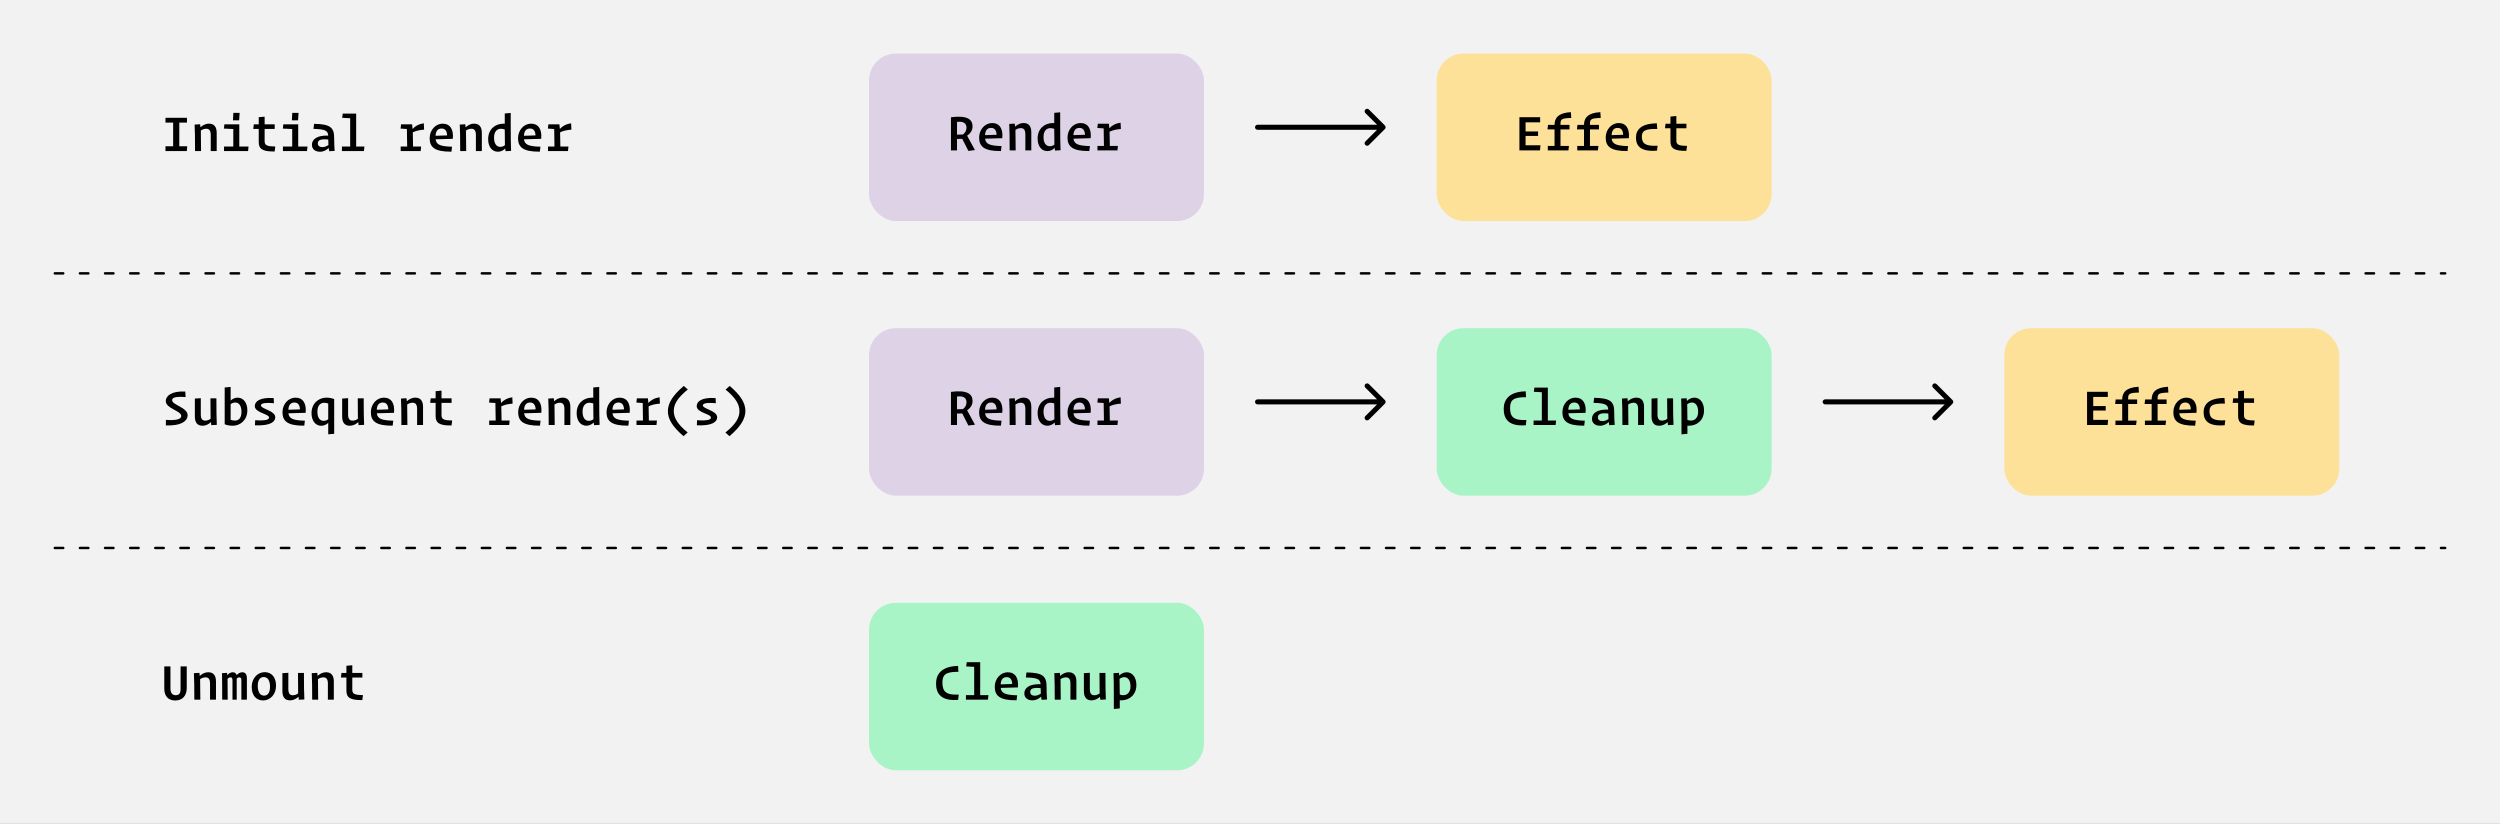<svg width="1920" height="633" viewBox="0 0 1920 633" fill="none" xmlns="http://www.w3.org/2000/svg">
<rect x="0" y="0" width="1920" height="633" fill="#808080" stroke="none"/>
<rect width="1920" height="632.713" fill="#F2F2F2"/>
<rect x="667.436" y="41.152" width="257.2" height="128.6" rx="20.576" fill="#DDD2E6"/>
<path d="M743.709 115.887L748.771 115.27L742.762 104.241C745.149 102.513 746.919 100.291 746.919 97.081C746.919 91.772 742.968 88.398 730.334 90.044V115.517H734.985V106.711L739.018 106.628L743.709 115.887ZM734.985 93.624C739.964 92.966 742.269 94.735 742.269 98.11C742.269 100.332 741.157 102.143 739.47 103.295L734.985 103.418V93.624ZM768.721 116.011L769.174 112.184C760.121 111.978 757.034 110.62 756.54 106.505L769.75 106.134C770.491 99.015 767.734 94.488 761.972 94.488C756.581 94.488 751.972 99.344 751.972 105.641C751.972 112.307 755.47 116.134 768.721 116.011ZM761.149 98.233C763.989 98.233 765.265 100.25 765.388 103.501C762.837 103.583 758.68 103.706 756.499 103.789C756.705 99.962 758.351 98.233 761.149 98.233ZM784.022 98.398C786.121 98.398 787.479 99.55 787.479 103.171V115.517H792.046V101.567C792.046 96.587 789.742 94.488 786.162 94.488C783.322 94.488 781.223 95.805 779.577 97.287L779.33 94.941L775.092 95.188C775.339 99.838 775.421 106.299 775.421 115.517H780.03C780.03 108.933 779.948 103.583 779.865 99.756C781.141 98.933 782.458 98.398 784.022 98.398ZM806.277 112.307C803.438 112.307 801.421 110.085 801.421 105.229C801.421 100.702 803.602 98.398 806.73 98.398C807.635 98.398 808.623 98.604 809.652 98.933C809.652 103.871 809.693 107.863 809.775 111.032C808.787 111.813 807.635 112.307 806.277 112.307ZM810.269 115.641L814.507 115.394C814.302 110.867 814.219 104.571 814.219 94.982V86.258L809.652 86.669V94.529C809.322 94.488 809.034 94.488 808.705 94.488C802.203 94.488 796.894 98.809 796.894 106.381C796.894 112.472 800.063 116.052 804.384 116.052C806.73 116.052 808.623 114.941 810.022 113.583L810.269 115.641ZM836.598 116.011L837.051 112.184C827.997 111.978 824.911 110.62 824.417 106.505L837.627 106.134C838.368 99.015 835.61 94.488 829.849 94.488C824.458 94.488 819.849 99.344 819.849 105.641C819.849 112.307 823.347 116.134 836.598 116.011ZM829.026 98.233C831.866 98.233 833.141 100.25 833.265 103.501C830.713 103.583 826.557 103.706 824.376 103.789C824.582 99.962 826.228 98.233 829.026 98.233ZM858.195 115.517L858.565 112.06H852.351C852.269 107.698 852.228 104.241 852.146 101.155C854.45 100.044 857.29 99.303 860.829 99.097L860.623 94.242C856.755 94.735 853.833 96.422 851.981 98.562C851.899 97.534 851.652 95.229 851.611 95.023H843.133L842.763 98.274L847.619 98.604C847.701 102.225 847.742 106.505 847.825 112.06H842.845V115.517H858.195Z" fill="black"/>
<rect x="1103.39" y="41.152" width="257.2" height="128.6" rx="20.576" fill="#FEE198"/>
<path d="M1183.08 111.566H1171.64V104.406H1181.23V100.949H1171.64V93.953H1182.83V90.003H1166.91V115.517H1182.71L1183.08 111.566ZM1204.96 112.101H1198.46V99.385H1205.37V95.888H1198.46V95.147C1198.46 91.484 1199.24 90.826 1206.73 90.579L1206.44 86.135C1196.86 86.628 1193.89 90.579 1193.89 95.846V95.888H1188.87L1188.46 99.385H1193.89V112.101H1188.71V115.517H1204.55L1204.96 112.101ZM1227.59 112.101H1221.09V99.385H1228V95.888H1221.09V95.147C1221.09 91.484 1221.87 90.826 1229.36 90.579L1229.07 86.135C1219.48 86.628 1216.52 90.579 1216.52 95.846V95.888H1211.5L1211.09 99.385H1216.52V112.101H1211.33V115.517H1227.18L1227.59 112.101ZM1249.93 116.011L1250.38 112.184C1241.33 111.978 1238.24 110.62 1237.75 106.505L1250.96 106.134C1251.7 99.015 1248.94 94.488 1243.18 94.488C1237.79 94.488 1233.18 99.344 1233.18 105.641C1233.18 112.307 1236.68 116.134 1249.93 116.011ZM1242.35 98.233C1245.19 98.233 1246.47 100.25 1246.59 103.501C1244.04 103.583 1239.89 103.706 1237.7 103.789C1237.91 99.962 1239.56 98.233 1242.35 98.233ZM1256.42 105.599C1256.42 111.937 1259.8 116.752 1272.59 115.682L1273.05 111.896C1263.83 112.431 1260.95 110.291 1260.95 105.023C1260.95 101.073 1262.51 98.727 1272.76 99.056L1272.47 94.735C1260.21 94.776 1256.42 99.879 1256.42 105.599ZM1295.14 115.846L1295.63 112.06C1289.38 111.937 1287.44 111.196 1287.44 107.986V98.521H1295.18V95.023H1287.44V89.097L1282.91 89.509V95.023H1279.13L1278.72 98.521H1282.91V108.686C1282.91 113.953 1285.92 116.011 1295.14 115.846Z" fill="black"/>
<path d="M137.704 94.148H143.588V90.486H127.086V94.148H132.971V112.337H127.086V116H143.465L143.794 112.337H137.704V94.148ZM158.395 98.881C160.494 98.881 161.852 100.033 161.852 103.654V116H166.42V102.049C166.42 97.07 164.115 94.971 160.535 94.971C157.695 94.971 155.597 96.288 153.951 97.77L153.704 95.424L149.465 95.671C149.712 100.321 149.794 106.782 149.794 116H154.403C154.403 109.416 154.321 104.066 154.239 100.239C155.514 99.416 156.831 98.881 158.395 98.881ZM183.654 92.42L184.025 86.659H179.21L178.922 92.42H183.654ZM190.527 116L190.897 112.543H183.778V95.506H172.338L171.967 98.757L179.169 99.087V112.543H172.05V116H190.527ZM210.93 116.329L211.424 112.543C205.169 112.42 203.235 111.679 203.235 108.469V99.004H210.971V95.506H203.235V89.58L198.708 89.992V95.506H194.922L194.51 99.004H198.708V109.169C198.708 114.436 201.712 116.494 210.93 116.329ZM228.906 92.42L229.276 86.659H224.461L224.173 92.42H228.906ZM235.778 116L236.148 112.543H229.029V95.506H217.589L217.218 98.757L224.42 99.087V112.543H217.301V116H235.778ZM247.539 112.996C245.441 112.996 244.083 111.926 244.083 110.115C244.083 107.852 245.77 106.494 252.107 107.152C252.148 108.84 252.148 110.198 252.231 111.391C250.79 112.379 249.103 112.996 247.539 112.996ZM252.807 116.123L257.004 115.918C256.799 113.078 256.634 109.827 256.634 105.835C256.634 97.852 253.548 95.3 241.202 95.095L240.749 98.963C249.556 99.251 251.819 100.198 252.066 104.148C243.424 103.778 239.556 107.07 239.556 111.185C239.556 114.519 242.066 116.535 245.729 116.535C248.692 116.535 250.873 115.177 252.436 113.654C252.56 114.642 252.766 115.959 252.807 116.123ZM279.507 116L279.877 112.543H273.539V87.235H263.21L262.799 90.486L268.93 90.815V112.543H262.593V116H279.507ZM323.07 116L323.441 112.543H317.227C317.145 108.181 317.103 104.724 317.021 101.638C319.326 100.527 322.165 99.786 325.704 99.58L325.498 94.724C321.63 95.218 318.708 96.905 316.856 99.045C316.774 98.017 316.527 95.712 316.486 95.506H308.009L307.638 98.757L312.494 99.087C312.577 102.708 312.618 106.988 312.7 112.543H307.721V116H323.07ZM346.725 116.494L347.178 112.667C338.124 112.461 335.038 111.103 334.544 106.988L347.754 106.617C348.494 99.498 345.737 94.971 339.976 94.971C334.585 94.971 329.976 99.827 329.976 106.124C329.976 112.79 333.474 116.617 346.725 116.494ZM339.153 98.716C341.992 98.716 343.268 100.733 343.392 103.984C340.84 104.066 336.684 104.189 334.503 104.272C334.708 100.445 336.355 98.716 339.153 98.716ZM362.025 98.881C364.124 98.881 365.482 100.033 365.482 103.654V116H370.05V102.049C370.05 97.07 367.745 94.971 364.165 94.971C361.326 94.971 359.227 96.288 357.581 97.77L357.334 95.424L353.095 95.671C353.342 100.321 353.425 106.782 353.425 116H358.034C358.034 109.416 357.951 104.066 357.869 100.239C359.145 99.416 360.462 98.881 362.025 98.881ZM384.281 112.79C381.441 112.79 379.425 110.568 379.425 105.712C379.425 101.185 381.606 98.881 384.733 98.881C385.639 98.881 386.626 99.087 387.655 99.416C387.655 104.354 387.696 108.346 387.779 111.514C386.791 112.296 385.639 112.79 384.281 112.79ZM388.272 116.123L392.511 115.877C392.305 111.35 392.223 105.054 392.223 95.465V86.741L387.655 87.152V95.013C387.326 94.971 387.038 94.971 386.709 94.971C380.207 94.971 374.898 99.292 374.898 106.864C374.898 112.955 378.067 116.535 382.388 116.535C384.733 116.535 386.626 115.424 388.025 114.066L388.272 116.123ZM414.602 116.494L415.054 112.667C406.001 112.461 402.914 111.103 402.421 106.988L415.63 106.617C416.371 99.498 413.614 94.971 407.853 94.971C402.462 94.971 397.853 99.827 397.853 106.124C397.853 112.79 401.351 116.617 414.602 116.494ZM407.03 98.716C409.869 98.716 411.145 100.733 411.268 103.984C408.717 104.066 404.561 104.189 402.379 104.272C402.585 100.445 404.231 98.716 407.03 98.716ZM436.198 116L436.569 112.543H430.355C430.272 108.181 430.231 104.724 430.149 101.638C432.454 100.527 435.293 99.786 438.832 99.58L438.626 94.724C434.758 95.218 431.836 96.905 429.984 99.045C429.902 98.017 429.655 95.712 429.614 95.506H421.137L420.766 98.757L425.622 99.087C425.705 102.708 425.746 106.988 425.828 112.543H420.849V116H436.198Z" fill="black"/>
<path d="M965.787 95.807C964.722 95.807 963.858 96.671 963.858 97.736C963.858 98.801 964.722 99.665 965.787 99.665V95.807ZM1063.6 99.1C1064.35 98.347 1064.35 97.125 1063.6 96.372L1051.33 84.096C1050.57 83.343 1049.35 83.343 1048.6 84.096C1047.84 84.849 1047.84 86.071 1048.6 86.824L1059.51 97.736L1048.6 108.648C1047.84 109.401 1047.84 110.623 1048.6 111.376C1049.35 112.13 1050.57 112.13 1051.33 111.376L1063.6 99.1ZM965.787 99.665H1062.24V95.807H965.787V99.665Z" fill="black"/>
<path d="M127.391 322.471V326.709C139.696 327.203 144.099 322.965 144.099 318.932C144.099 312.841 132.206 311.154 132.206 307.327C132.206 305.475 134.264 304.364 142.535 304.94L142.288 300.701C131.671 300.125 127.309 304.158 127.309 307.985C127.309 313.87 139.202 315.351 139.202 319.508C139.202 321.648 136.074 323.129 127.391 322.471ZM162.28 326.504L166.519 326.298C166.272 321.607 166.19 315.146 166.19 305.928H161.622C161.622 312.553 161.663 317.862 161.745 321.648C160.511 322.512 159.153 323.047 157.63 323.047C155.531 323.047 154.214 321.895 154.214 318.273V305.804L149.647 306.092V319.878C149.647 324.899 151.91 326.956 155.49 326.956C158.33 326.956 160.387 325.639 162.033 324.199L162.28 326.504ZM178.733 326.956C184.659 326.956 189.967 322.512 189.967 315.146C189.967 309.179 186.84 305.393 182.519 305.393C180.297 305.393 178.486 306.38 177.128 307.615V297.162L172.56 297.574V325.845C174.453 326.586 176.47 326.956 178.733 326.956ZM180.379 323.006C179.227 323.006 178.198 322.8 177.128 322.43V310.372C178.239 309.59 179.474 309.137 180.667 309.137C183.465 309.137 185.441 311.524 185.441 316.257C185.441 320.907 183.507 323.006 180.379 323.006ZM210.206 305.722C199.466 304.981 195.68 308.356 195.68 311.895C195.68 317.039 206.626 317.779 206.626 320.701C206.626 322.306 204.116 323.253 195.968 322.718L195.803 326.627C207.614 327.162 211.4 323.993 211.4 320.454C211.4 315.31 200.412 314.117 200.412 311.36C200.412 309.919 202.758 309.014 210.371 309.672L210.206 305.722ZM233.696 326.915L234.149 323.088C225.095 322.882 222.009 321.524 221.515 317.409L234.725 317.039C235.466 309.919 232.708 305.393 226.947 305.393C221.556 305.393 216.947 310.249 216.947 316.545C216.947 323.211 220.445 327.039 233.696 326.915ZM226.124 309.137C228.964 309.137 230.239 311.154 230.363 314.405C227.811 314.487 223.655 314.611 221.474 314.693C221.68 310.866 223.326 309.137 226.124 309.137ZM252.083 333.541L256.651 333.17V306.504C254.758 305.763 252.906 305.393 250.684 305.393C244.676 305.393 239.244 309.837 239.244 317.286C239.244 323.253 242.371 326.997 246.733 326.997C248.955 326.997 250.725 326.01 252.083 324.775V333.541ZM248.585 323.211C245.704 323.211 243.77 320.907 243.77 316.174C243.77 311.607 245.91 309.343 248.955 309.343C250.025 309.343 251.013 309.549 252.083 309.919V321.977C251.054 322.718 249.861 323.211 248.585 323.211ZM275.408 326.504L279.647 326.298C279.4 321.607 279.318 315.146 279.318 305.928H274.75C274.75 312.553 274.791 317.862 274.873 321.648C273.639 322.512 272.281 323.047 270.758 323.047C268.659 323.047 267.342 321.895 267.342 318.273V305.804L262.774 306.092V319.878C262.774 324.899 265.038 326.956 268.618 326.956C271.458 326.956 273.515 325.639 275.161 324.199L275.408 326.504ZM301.573 326.915L302.025 323.088C292.972 322.882 289.886 321.524 289.392 317.409L302.602 317.039C303.342 309.919 300.585 305.393 294.824 305.393C289.433 305.393 284.824 310.249 284.824 316.545C284.824 323.211 288.322 327.039 301.573 326.915ZM294.001 309.137C296.84 309.137 298.116 311.154 298.239 314.405C295.688 314.487 291.532 314.611 289.351 314.693C289.556 310.866 291.202 309.137 294.001 309.137ZM316.873 309.302C318.972 309.302 320.33 310.454 320.33 314.076V326.421H324.898V312.471C324.898 307.491 322.593 305.393 319.013 305.393C316.174 305.393 314.075 306.709 312.429 308.191L312.182 305.845L307.943 306.092C308.19 310.742 308.273 317.203 308.273 326.421H312.882C312.882 319.837 312.799 314.487 312.717 310.66C313.993 309.837 315.31 309.302 316.873 309.302ZM346.783 326.751L347.277 322.965C341.022 322.841 339.087 322.1 339.087 318.891V309.426H346.824V305.928H339.087V300.002L334.561 300.413V305.928H330.775L330.363 309.426H334.561V319.59C334.561 324.858 337.565 326.915 346.783 326.751ZM391.046 326.421L391.417 322.965H385.203C385.12 318.602 385.079 315.146 384.997 312.059C387.302 310.948 390.141 310.207 393.68 310.002L393.474 305.146C389.606 305.64 386.684 307.327 384.832 309.467C384.75 308.438 384.503 306.133 384.462 305.928H375.985L375.614 309.179L380.47 309.508C380.553 313.129 380.594 317.409 380.676 322.965H375.697V326.421H391.046ZM414.701 326.915L415.153 323.088C406.1 322.882 403.014 321.524 402.52 317.409L415.73 317.039C416.47 309.919 413.713 305.393 407.952 305.393C402.561 305.393 397.952 310.249 397.952 316.545C397.952 323.211 401.45 327.039 414.701 326.915ZM407.129 309.137C409.968 309.137 411.244 311.154 411.367 314.405C408.816 314.487 404.66 314.611 402.479 314.693C402.684 310.866 404.33 309.137 407.129 309.137ZM430.001 309.302C432.1 309.302 433.458 310.454 433.458 314.076V326.421H438.026V312.471C438.026 307.491 435.721 305.393 432.141 305.393C429.302 305.393 427.203 306.709 425.557 308.191L425.31 305.845L421.071 306.092C421.318 310.742 421.4 317.203 421.4 326.421H426.009C426.009 319.837 425.927 314.487 425.845 310.66C427.121 309.837 428.437 309.302 430.001 309.302ZM452.256 323.211C449.417 323.211 447.401 320.989 447.401 316.133C447.401 311.607 449.582 309.302 452.709 309.302C453.614 309.302 454.602 309.508 455.631 309.837C455.631 314.775 455.672 318.767 455.754 321.936C454.767 322.718 453.614 323.211 452.256 323.211ZM456.248 326.545L460.487 326.298C460.281 321.771 460.199 315.475 460.199 305.886V297.162L455.631 297.574V305.434C455.302 305.393 455.014 305.393 454.684 305.393C448.182 305.393 442.874 309.714 442.874 317.286C442.874 323.376 446.043 326.956 450.363 326.956C452.709 326.956 454.602 325.845 456.001 324.487L456.248 326.545ZM482.577 326.915L483.03 323.088C473.977 322.882 470.89 321.524 470.396 317.409L483.606 317.039C484.347 309.919 481.59 305.393 475.829 305.393C470.438 305.393 465.829 310.249 465.829 316.545C465.829 323.211 469.327 327.039 482.577 326.915ZM475.006 309.137C477.845 309.137 479.121 311.154 479.244 314.405C476.693 314.487 472.536 314.611 470.355 314.693C470.561 310.866 472.207 309.137 475.006 309.137ZM504.174 326.421L504.545 322.965H498.331C498.248 318.602 498.207 315.146 498.125 312.059C500.429 310.948 503.269 310.207 506.808 310.002L506.602 305.146C502.734 305.64 499.812 307.327 497.96 309.467C497.878 308.438 497.631 306.133 497.59 305.928H489.113L488.742 309.179L493.598 309.508C493.68 313.129 493.722 317.409 493.804 322.965H488.825V326.421H504.174ZM525.154 296.38C516.388 303.829 512.932 309.837 512.932 315.845C512.932 321.689 516.306 327.574 524.948 334.981L528.117 332.141C520.216 325.722 517.458 320.701 517.458 315.639C517.458 310.619 520.092 305.722 528.24 299.138L525.154 296.38ZM549.59 305.722C538.849 304.981 535.063 308.356 535.063 311.895C535.063 317.039 546.01 317.779 546.01 320.701C546.01 322.306 543.5 323.253 535.351 322.718L535.187 326.627C546.997 327.162 550.783 323.993 550.783 320.454C550.783 315.31 539.796 314.117 539.796 311.36C539.796 309.919 542.142 309.014 549.755 309.672L549.59 305.722ZM560.24 334.981C569.006 327.532 572.463 321.483 572.463 315.516C572.463 309.672 569.047 303.788 560.405 296.38L557.236 299.22C565.179 305.64 567.895 310.701 567.895 315.722C567.895 320.701 565.261 325.639 557.113 332.183L560.24 334.981Z" fill="black"/>
<rect x="667.436" y="252.056" width="257.2" height="128.6" rx="20.576" fill="#DDD2E6"/>
<path d="M743.709 326.792L748.771 326.174L742.762 315.146C745.149 313.417 746.919 311.195 746.919 307.985C746.919 302.677 742.968 299.302 730.334 300.948V326.421H734.985V317.615L739.018 317.532L743.709 326.792ZM734.985 304.528C739.964 303.87 742.269 305.64 742.269 309.014C742.269 311.236 741.157 313.047 739.47 314.199L734.985 314.323V304.528ZM768.721 326.915L769.174 323.088C760.121 322.882 757.034 321.524 756.54 317.409L769.75 317.039C770.491 309.919 767.734 305.393 761.972 305.393C756.581 305.393 751.972 310.249 751.972 316.545C751.972 323.211 755.47 327.039 768.721 326.915ZM761.149 309.137C763.989 309.137 765.265 311.154 765.388 314.405C762.837 314.487 758.68 314.611 756.499 314.693C756.705 310.866 758.351 309.137 761.149 309.137ZM784.022 309.302C786.121 309.302 787.479 310.454 787.479 314.076V326.421H792.046V312.471C792.046 307.491 789.742 305.393 786.162 305.393C783.322 305.393 781.223 306.709 779.577 308.191L779.33 305.845L775.092 306.092C775.339 310.742 775.421 317.203 775.421 326.421H780.03C780.03 319.837 779.948 314.487 779.865 310.66C781.141 309.837 782.458 309.302 784.022 309.302ZM806.277 323.211C803.438 323.211 801.421 320.989 801.421 316.133C801.421 311.607 803.602 309.302 806.73 309.302C807.635 309.302 808.623 309.508 809.652 309.837C809.652 314.775 809.693 318.767 809.775 321.936C808.787 322.718 807.635 323.211 806.277 323.211ZM810.269 326.545L814.507 326.298C814.302 321.771 814.219 315.475 814.219 305.886V297.162L809.652 297.574V305.434C809.322 305.393 809.034 305.393 808.705 305.393C802.203 305.393 796.894 309.714 796.894 317.286C796.894 323.376 800.063 326.956 804.384 326.956C806.73 326.956 808.623 325.845 810.022 324.487L810.269 326.545ZM836.598 326.915L837.051 323.088C827.997 322.882 824.911 321.524 824.417 317.409L837.627 317.039C838.368 309.919 835.61 305.393 829.849 305.393C824.458 305.393 819.849 310.249 819.849 316.545C819.849 323.211 823.347 327.039 836.598 326.915ZM829.026 309.137C831.866 309.137 833.141 311.154 833.265 314.405C830.713 314.487 826.557 314.611 824.376 314.693C824.582 310.866 826.228 309.137 829.026 309.137ZM858.195 326.421L858.565 322.965H852.351C852.269 318.602 852.228 315.146 852.146 312.059C854.45 310.948 857.29 310.207 860.829 310.002L860.623 305.146C856.755 305.64 853.833 307.327 851.981 309.467C851.899 308.438 851.652 306.133 851.611 305.928H843.133L842.763 309.179L847.619 309.508C847.701 313.129 847.742 317.409 847.825 322.965H842.845V326.421H858.195Z" fill="black"/>
<rect x="1103.39" y="252.056" width="257.2" height="128.6" rx="20.576" fill="#A8F4C6"/>
<path d="M1172.25 322.553C1162.49 323.047 1159.74 320.125 1159.74 313.417C1159.74 307.862 1161.5 304.858 1172 305.063L1171.75 300.537C1159.08 300.784 1154.84 306.915 1154.84 314.035C1154.84 321.771 1158.67 327.656 1171.83 326.586L1172.25 322.553ZM1194.71 326.421L1195.08 322.965H1188.74V297.656H1178.41L1178 300.907L1184.13 301.236V322.965H1177.79V326.421H1194.71ZM1216.67 326.915L1217.13 323.088C1208.07 322.882 1204.99 321.524 1204.49 317.409L1217.7 317.039C1218.44 309.919 1215.69 305.393 1209.92 305.393C1204.53 305.393 1199.92 310.249 1199.92 316.545C1199.92 323.211 1203.42 327.039 1216.67 326.915ZM1209.1 309.137C1211.94 309.137 1213.22 311.154 1213.34 314.405C1210.79 314.487 1206.63 314.611 1204.45 314.693C1204.66 310.866 1206.3 309.137 1209.1 309.137ZM1230.62 323.417C1228.52 323.417 1227.16 322.347 1227.16 320.537C1227.16 318.273 1228.85 316.915 1235.18 317.574C1235.23 319.261 1235.23 320.619 1235.31 321.812C1233.87 322.8 1232.18 323.417 1230.62 323.417ZM1235.88 326.545L1240.08 326.339C1239.88 323.5 1239.71 320.249 1239.71 316.257C1239.71 308.273 1236.62 305.722 1224.28 305.516L1223.83 309.384C1232.63 309.672 1234.9 310.619 1235.14 314.57C1226.5 314.199 1222.63 317.491 1222.63 321.607C1222.63 324.94 1225.14 326.956 1228.81 326.956C1231.77 326.956 1233.95 325.598 1235.51 324.076C1235.64 325.063 1235.84 326.38 1235.88 326.545ZM1254.6 309.302C1256.7 309.302 1258.06 310.454 1258.06 314.076V326.421H1262.62V312.471C1262.62 307.491 1260.32 305.393 1256.74 305.393C1253.9 305.393 1251.8 306.709 1250.16 308.191L1249.91 305.845L1245.67 306.092C1245.92 310.742 1246 317.203 1246 326.421H1250.61C1250.61 319.837 1250.53 314.487 1250.44 310.66C1251.72 309.837 1253.04 309.302 1254.6 309.302ZM1281.01 326.504L1285.25 326.298C1285 321.607 1284.92 315.146 1284.92 305.928H1280.35C1280.35 312.553 1280.39 317.862 1280.48 321.648C1279.24 322.512 1277.88 323.047 1276.36 323.047C1274.26 323.047 1272.95 321.895 1272.95 318.273V305.804L1268.38 306.092V319.878C1268.38 324.899 1270.64 326.956 1274.22 326.956C1277.06 326.956 1279.12 325.639 1280.76 324.199L1281.01 326.504ZM1298.62 323.006C1297.63 323.006 1296.85 322.841 1295.94 322.512C1295.9 317.162 1295.82 313.376 1295.78 310.454C1296.89 309.631 1298.16 309.137 1299.4 309.137C1302.16 309.137 1304.17 311.524 1304.17 316.257C1304.17 320.783 1301.74 323.006 1298.62 323.006ZM1295.94 333.17V326.915C1296.31 326.956 1296.64 326.956 1297.01 326.956C1303.43 326.956 1308.7 322.635 1308.7 315.146C1308.7 309.179 1305.53 305.393 1301.25 305.393C1298.86 305.393 1296.97 306.545 1295.53 307.944L1295.32 305.845L1291.13 306.092C1291.33 310.166 1291.37 315.969 1291.37 326.545V333.582L1295.94 333.17Z" fill="black"/>
<path d="M965.787 306.711C964.722 306.711 963.858 307.575 963.858 308.64C963.858 309.706 964.722 310.569 965.787 310.569V306.711ZM1063.6 310.004C1064.35 309.251 1064.35 308.03 1063.6 307.276L1051.33 295C1050.57 294.247 1049.35 294.247 1048.6 295C1047.84 295.754 1047.84 296.975 1048.6 297.728L1059.51 308.64L1048.6 319.552C1047.84 320.306 1047.84 321.527 1048.6 322.28C1049.35 323.034 1050.57 323.034 1051.33 322.28L1063.6 310.004ZM965.787 310.569H1062.24V306.711H965.787V310.569Z" fill="black"/>
<rect x="1539.34" y="252.056" width="257.2" height="128.6" rx="20.576" fill="#FEE198"/>
<path d="M1619.03 322.471H1607.59V315.31H1617.18V311.854H1607.59V304.858H1618.79V300.907H1602.86V326.421H1618.66L1619.03 322.471ZM1640.92 323.006H1634.42V310.29H1641.33V306.792H1634.42V306.051C1634.42 302.389 1635.2 301.73 1642.69 301.483L1642.4 297.039C1632.81 297.533 1629.85 301.483 1629.85 306.751V306.792H1624.83L1624.42 310.29H1629.85V323.006H1624.66V326.421H1640.51L1640.92 323.006ZM1663.54 323.006H1657.04V310.29H1663.95V306.792H1657.04V306.051C1657.04 302.389 1657.82 301.73 1665.31 301.483L1665.02 297.039C1655.44 297.533 1652.47 301.483 1652.47 306.751V306.792H1647.45L1647.04 310.29H1652.47V323.006H1647.29V326.421H1663.13L1663.54 323.006ZM1685.88 326.915L1686.33 323.088C1677.28 322.882 1674.19 321.524 1673.7 317.409L1686.91 317.039C1687.65 309.919 1684.89 305.393 1679.13 305.393C1673.74 305.393 1669.13 310.249 1669.13 316.545C1669.13 323.211 1672.63 327.039 1685.88 326.915ZM1678.31 309.137C1681.15 309.137 1682.42 311.154 1682.55 314.405C1680 314.487 1675.84 314.611 1673.66 314.693C1673.86 310.866 1675.51 309.137 1678.31 309.137ZM1692.37 316.504C1692.37 322.841 1695.75 327.656 1708.55 326.586L1709 322.8C1699.78 323.335 1696.9 321.195 1696.9 315.928C1696.9 311.977 1698.47 309.631 1708.71 309.961L1708.42 305.64C1696.16 305.681 1692.37 310.784 1692.37 316.504ZM1731.09 326.751L1731.58 322.965C1725.33 322.841 1723.4 322.1 1723.4 318.891V309.426H1731.13V305.928H1723.4V300.002L1718.87 300.413V305.928H1715.08L1714.67 309.426H1718.87V319.59C1718.87 324.858 1721.87 326.915 1731.09 326.751Z" fill="black"/>
<path d="M1401.74 306.711C1400.68 306.711 1399.81 307.575 1399.81 308.64C1399.81 309.706 1400.68 310.569 1401.74 310.569V306.711ZM1499.56 310.004C1500.31 309.251 1500.31 308.03 1499.56 307.276L1487.28 295C1486.53 294.247 1485.3 294.247 1484.55 295C1483.8 295.754 1483.8 296.975 1484.55 297.728L1495.46 308.64L1484.55 319.552C1483.8 320.306 1483.8 321.527 1484.55 322.28C1485.3 323.034 1486.53 323.034 1487.28 322.28L1499.56 310.004ZM1401.74 310.569H1498.19V306.711H1401.74V310.569Z" fill="black"/>
<line x1="42.116" y1="209.94" x2="1877.88" y2="209.94" stroke="black" stroke-width="1.929" stroke-linecap="round" stroke-dasharray="6.43 12.86"/>
<path d="M134.567 537.984C140.04 537.984 143.415 534.404 143.415 528.478V511.811H138.682V529.301C138.682 532.593 137.489 533.91 134.896 533.91C132.427 533.91 130.905 532.305 130.905 528.642V511.811H126.172V528.848C126.172 534.692 129.3 537.984 134.567 537.984ZM157.851 520.206C159.95 520.206 161.308 521.358 161.308 524.98V537.325H165.876V523.375C165.876 518.395 163.571 516.297 159.991 516.297C157.152 516.297 155.053 517.614 153.407 519.095L153.16 516.749L148.921 516.996C149.168 521.647 149.25 528.107 149.25 537.325H153.859C153.859 530.741 153.777 525.391 153.695 521.564C154.97 520.741 156.287 520.206 157.851 520.206ZM177.061 520.206C178.09 520.206 178.543 520.823 178.543 522.552V537.325H181.794V521.153C182.411 520.535 183.069 520.206 183.81 520.206C184.88 520.206 185.374 520.823 185.374 522.593V537.325H189.612V520.988C189.612 517.943 188.46 516.297 186.115 516.297C184.304 516.297 182.864 517.284 181.752 518.519C181.341 517.12 180.394 516.297 178.789 516.297C177.102 516.297 175.662 517.284 174.551 518.519L174.386 516.749L170.477 516.996C170.641 521.647 170.641 528.107 170.641 537.325H174.88C174.88 530.577 174.839 525.103 174.757 521.276C175.497 520.577 176.279 520.206 177.061 520.206ZM201.991 537.943C207.464 537.943 211.991 533.457 211.991 526.626C211.991 519.959 208.452 516.214 203.308 516.214C197.876 516.214 193.308 520.906 193.308 527.572C193.308 534.198 196.929 537.943 201.991 537.943ZM202.814 534.239C199.851 534.239 197.958 531.688 197.958 526.708C197.958 522.223 199.769 519.959 202.526 519.959C205.489 519.959 207.382 522.511 207.382 527.449C207.382 531.976 205.571 534.239 202.814 534.239ZM229.514 537.408L233.753 537.202C233.506 532.511 233.423 526.05 233.423 516.832H228.855C228.855 523.457 228.897 528.766 228.979 532.552C227.744 533.416 226.386 533.951 224.864 533.951C222.765 533.951 221.448 532.799 221.448 529.177V516.708L216.88 516.996V530.782C216.88 535.803 219.144 537.86 222.724 537.86C225.563 537.86 227.621 536.544 229.267 535.103L229.514 537.408ZM248.353 520.206C250.452 520.206 251.81 521.358 251.81 524.98V537.325H256.378V523.375C256.378 518.395 254.074 516.297 250.493 516.297C247.654 516.297 245.555 517.614 243.909 519.095L243.662 516.749L239.423 516.996C239.67 521.647 239.753 528.107 239.753 537.325H244.362C244.362 530.741 244.279 525.391 244.197 521.564C245.473 520.741 246.79 520.206 248.353 520.206ZM278.263 537.655L278.757 533.869C272.502 533.745 270.568 533.004 270.568 529.795V520.33H278.304V516.832H270.568V510.906L266.041 511.317V516.832H262.255L261.843 520.33H266.041V530.494C266.041 535.762 269.045 537.819 278.263 537.655Z" fill="black"/>
<rect x="667.436" y="462.96" width="257.2" height="128.6" rx="20.576" fill="#A8F4C6"/>
<path d="M736.292 533.457C726.538 533.951 723.781 531.029 723.781 524.321C723.781 518.766 725.551 515.762 736.045 515.968L735.798 511.441C723.123 511.688 718.884 517.819 718.884 524.939C718.884 532.675 722.711 538.56 735.88 537.49L736.292 533.457ZM758.752 537.325L759.123 533.869H752.785V508.56H742.456L742.045 511.811L748.176 512.14V533.869H741.839V537.325H758.752ZM780.72 537.819L781.172 533.992C772.119 533.786 769.032 532.428 768.539 528.313L781.748 527.943C782.489 520.823 779.732 516.297 773.971 516.297C768.58 516.297 763.971 521.153 763.971 527.449C763.971 534.116 767.469 537.943 780.72 537.819ZM773.148 520.042C775.987 520.042 777.263 522.058 777.386 525.309C774.835 525.391 770.679 525.515 768.497 525.597C768.703 521.77 770.349 520.042 773.148 520.042ZM794.662 534.321C792.563 534.321 791.205 533.251 791.205 531.441C791.205 529.177 792.893 527.819 799.23 528.478C799.271 530.165 799.271 531.523 799.353 532.716C797.913 533.704 796.226 534.321 794.662 534.321ZM799.93 537.449L804.127 537.243C803.921 534.404 803.757 531.153 803.757 527.161C803.757 519.177 800.67 516.626 788.325 516.42L787.872 520.288C796.679 520.577 798.942 521.523 799.189 525.474C790.547 525.103 786.679 528.395 786.679 532.511C786.679 535.844 789.189 537.86 792.851 537.86C795.814 537.86 797.995 536.502 799.559 534.98C799.683 535.967 799.888 537.284 799.93 537.449ZM818.646 520.206C820.745 520.206 822.103 521.358 822.103 524.98V537.325H826.67V523.375C826.67 518.395 824.366 516.297 820.786 516.297C817.946 516.297 815.847 517.614 814.201 519.095L813.954 516.749L809.716 516.996C809.963 521.647 810.045 528.107 810.045 537.325H814.654C814.654 530.741 814.572 525.391 814.489 521.564C815.765 520.741 817.082 520.206 818.646 520.206ZM845.057 537.408L849.296 537.202C849.049 532.511 848.967 526.05 848.967 516.832H844.399C844.399 523.457 844.44 528.766 844.522 532.552C843.288 533.416 841.93 533.951 840.407 533.951C838.308 533.951 836.992 532.799 836.992 529.177V516.708L832.424 516.996V530.782C832.424 535.803 834.687 537.86 838.267 537.86C841.107 537.86 843.164 536.544 844.81 535.103L845.057 537.408ZM862.662 533.91C861.675 533.91 860.893 533.745 859.987 533.416C859.946 528.066 859.864 524.28 859.823 521.358C860.934 520.535 862.21 520.042 863.444 520.042C866.201 520.042 868.218 522.428 868.218 527.161C868.218 531.688 865.79 533.91 862.662 533.91ZM859.987 544.074V537.819C860.358 537.86 860.687 537.86 861.057 537.86C867.477 537.86 872.745 533.539 872.745 526.05C872.745 520.083 869.576 516.297 865.296 516.297C862.909 516.297 861.016 517.449 859.576 518.848L859.37 516.749L855.173 516.996C855.378 521.07 855.42 526.873 855.42 537.449V544.486L859.987 544.074Z" fill="black"/>
<line x1="42.116" y1="420.844" x2="1877.88" y2="420.844" stroke="black" stroke-width="1.929" stroke-linecap="round" stroke-dasharray="6.43 12.86"/>
</svg>
